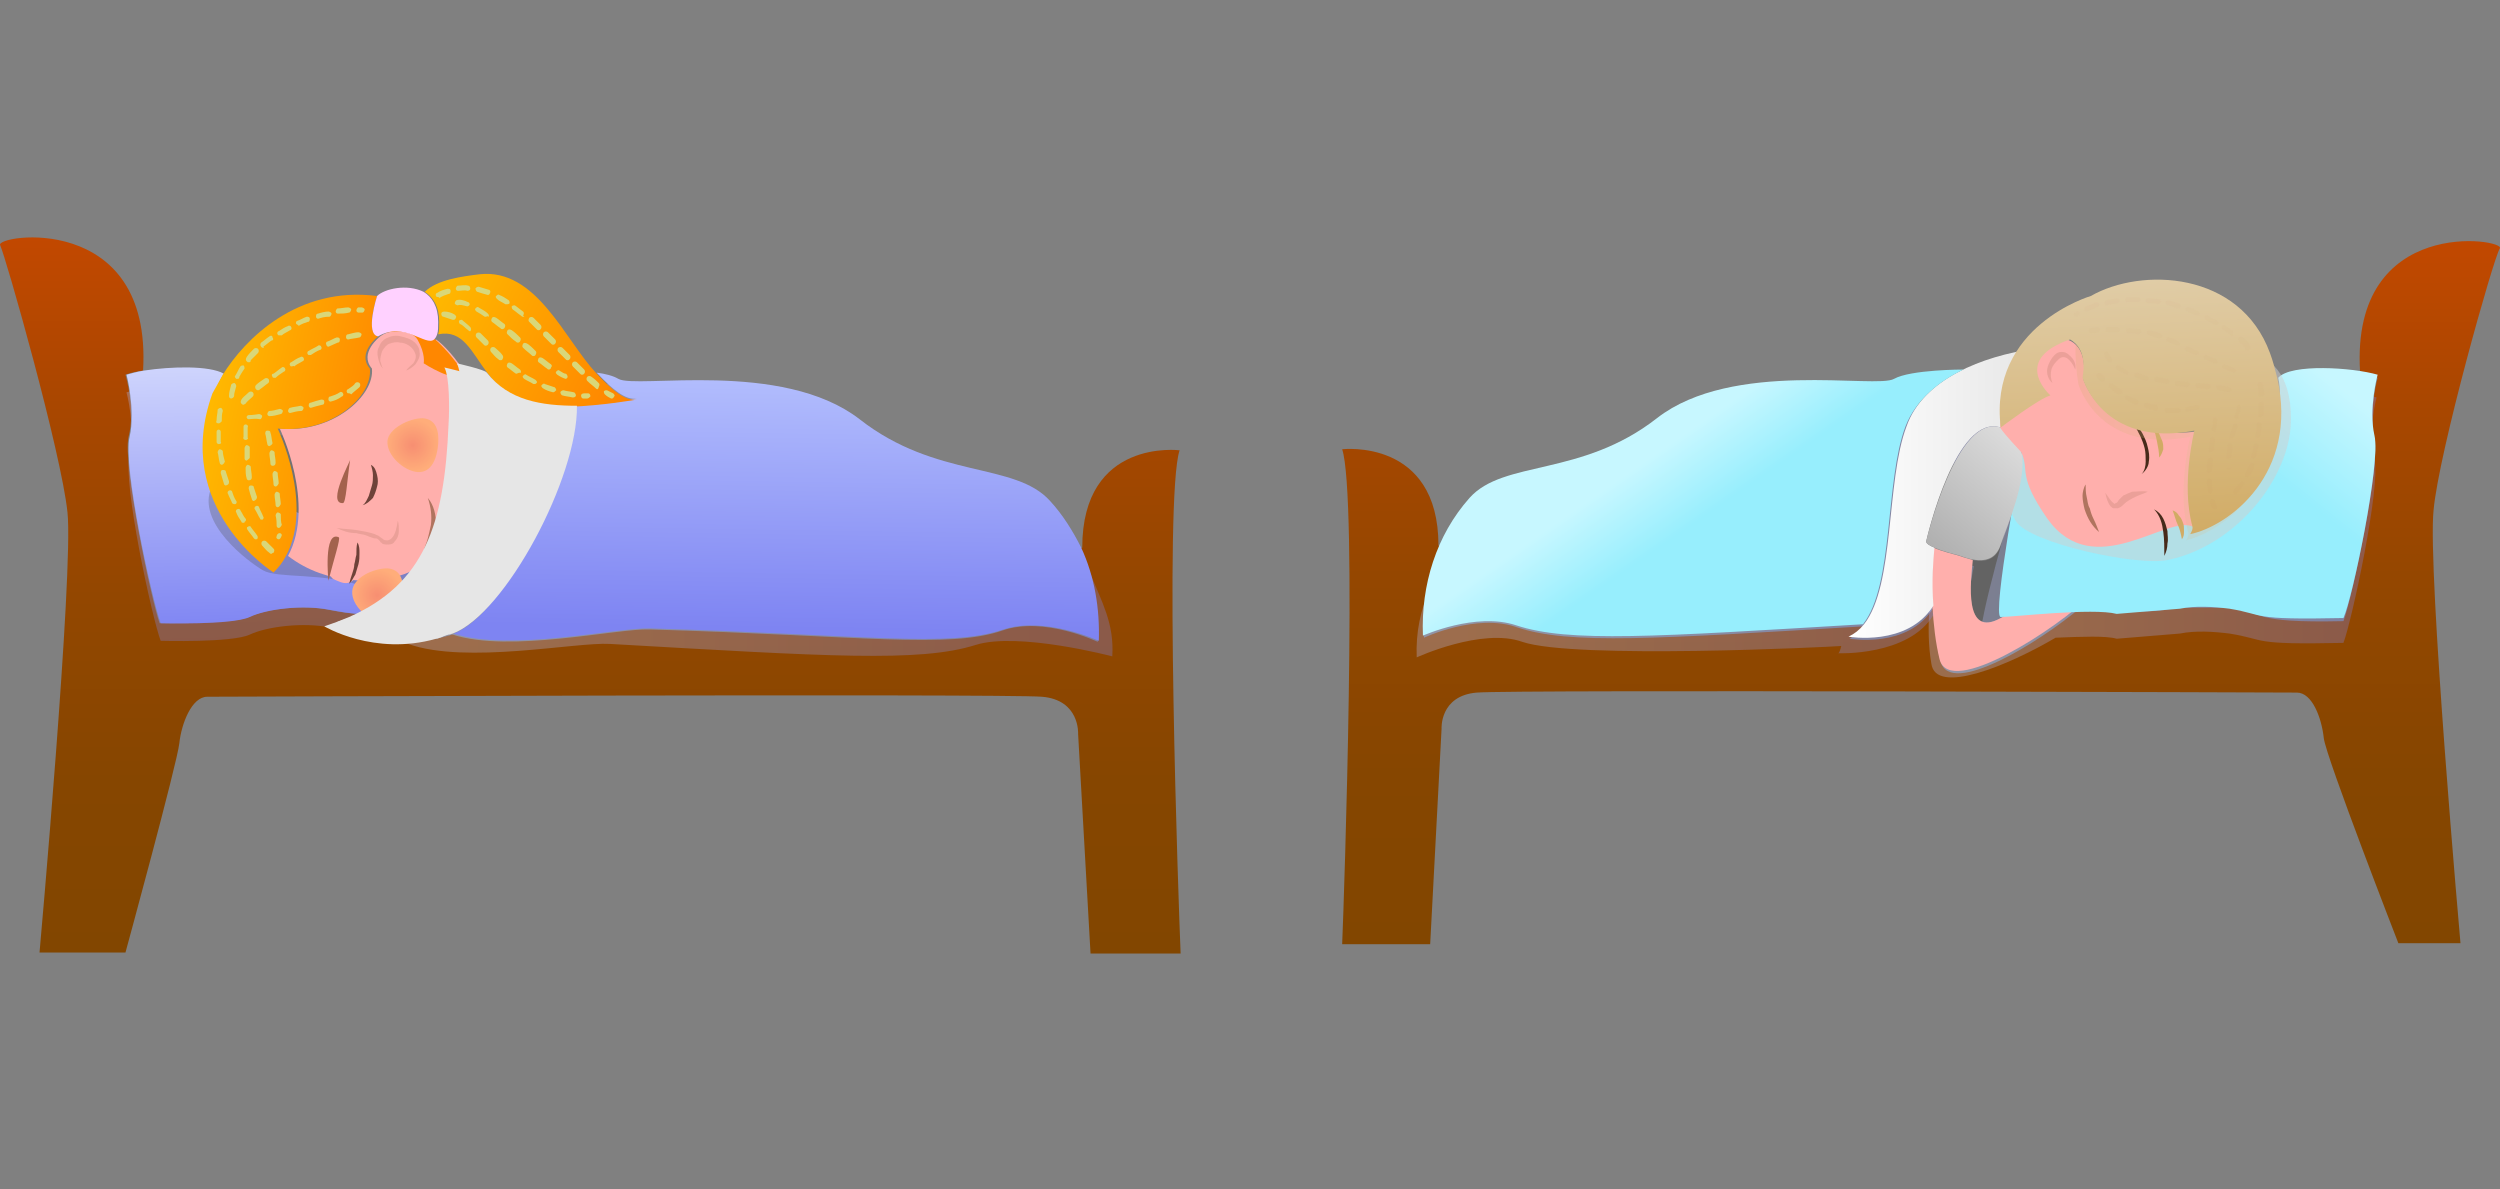 <svg width="370" height="176" viewBox="0 0 370 176" fill="none" xmlns="http://www.w3.org/2000/svg">
<rect x="0" y="0" width="370" height="176" fill="#808080" stroke="none"/>
<path d="M174.732 141.124H161.399L159.56 108.635C159.56 108.635 159.867 103.577 154.196 103.118C148.526 102.658 30.677 103.118 30.677 103.118C28.378 103.118 26.845 107.102 26.539 110.014C26.232 112.926 18.57 140.97 18.57 140.97H5.85C5.85 140.97 10.907 84.574 9.988 75.839C9.068 66.951 0.793 37.833 0.026 36.3C-0.893 34.768 22.554 31.09 21.175 54.844C20.255 54.997 19.336 55.15 18.57 55.457C18.57 55.457 20.102 60.514 19.029 64.652C18.11 68.636 22.401 88.865 23.627 92.237C23.627 92.237 34.201 92.39 36.806 91.317C39.412 90.091 44.776 89.478 48.607 90.245C50.292 90.551 51.825 90.858 53.511 90.858C52.285 91.317 51.059 91.777 49.833 92.237C49.833 92.237 57.342 96.681 66.384 94.076C66.537 94.076 66.69 93.923 66.997 93.923C75.426 96.681 91.21 93.003 96.114 93.156C127.531 94.076 140.404 96.068 148.373 93.31C154.503 91.164 162.472 94.995 162.472 94.995C162.625 90.398 161.859 85.647 159.867 81.203L160.173 81.049C160.173 64.805 174.579 66.644 174.579 66.644C172.28 73.54 174.425 133.768 174.732 141.124Z" fill="url(#paint0_linear_38_400)"/>
<path opacity="0.3" d="M161.246 84.574C163.085 89.172 164.924 92.237 164.618 97.141C164.618 97.141 150.672 93.463 144.388 95.455C136.113 98.06 122.474 97.141 90.291 95.302C85.234 94.995 68.989 98.367 60.407 95.302C69.755 91.93 80.023 66.184 78.797 60.361C83.855 60.361 89.218 59.594 89.218 59.594C87.533 59.901 85.54 58.062 83.242 55.303C84.621 55.456 85.694 55.916 86.46 56.376C89.065 58.062 111.44 53.924 122.933 63.579C134.427 73.234 146.381 70.781 151.438 77.065C153.43 79.364 160.173 81.969 161.246 84.574Z" fill="url(#paint1_linear_38_400)"/>
<path opacity="0.3" d="M65.771 83.502C63.319 87.333 59.487 90.858 53.664 93.463C51.978 93.463 50.446 93.156 48.76 92.85C44.928 92.084 39.565 92.697 36.959 93.923C34.354 95.149 23.78 94.842 23.78 94.842C22.554 91.624 18.11 71.395 19.182 67.257C20.102 63.273 18.723 58.062 18.723 58.062C19.336 57.909 20.255 57.602 21.328 57.449C25.312 56.836 30.983 56.683 33.128 57.909C32.515 58.981 32.056 59.901 31.749 60.667C25.466 77.678 63.932 85.494 65.771 83.502Z" fill="url(#paint2_linear_38_400)"/>
<path d="M65.771 80.896C63.319 84.727 59.487 88.252 53.664 90.857C51.978 90.857 50.446 90.551 48.76 90.244C44.928 89.478 39.565 90.091 36.959 91.317C34.354 92.543 23.78 92.237 23.78 92.237C22.554 89.018 18.11 68.789 19.182 64.652C20.102 60.667 18.723 55.456 18.723 55.456C19.336 55.303 20.255 54.997 21.328 54.843C25.312 54.23 30.983 54.077 33.128 55.303C32.515 56.376 32.056 57.295 31.749 58.062C25.466 75.073 63.932 82.888 65.771 80.896Z" fill="url(#paint3_linear_38_400)"/>
<path d="M160.019 81.05C162.011 85.341 162.778 90.091 162.625 94.842C162.625 94.842 154.655 91.164 148.525 93.156C140.556 95.915 127.683 93.923 96.267 93.003C91.21 92.85 75.578 96.528 67.149 93.769C76.191 90.245 85.54 65.725 84.16 60.054C89.064 60.054 94.275 58.982 94.275 58.982C92.589 59.288 90.597 57.602 88.298 55.15C89.524 55.304 90.75 55.61 91.516 56.07C94.121 57.602 115.73 53.158 127.224 62.047C138.564 70.935 150.211 68.33 155.422 74.153C157.261 76.146 158.793 78.598 160.019 81.05Z" fill="url(#paint4_linear_38_400)"/>
<path opacity="0.3" d="M67.763 80.284C68.836 83.042 59.028 88.866 53.511 86.72C47.994 84.728 41.098 85.647 38.952 84.421C36.807 83.195 28.991 77.372 31.29 72.161C33.589 67.104 35.581 62.047 45.236 65.265C54.891 68.483 65.618 75.379 67.763 80.284Z" fill="#4F5054"/>
<path d="M65.77 80.897C64.084 82.889 61.786 84.421 58.721 85.341C55.809 86.107 48.606 86.873 42.629 82.276C46.767 74.613 41.403 63.426 41.403 63.426C49.219 64.192 55.502 58.522 55.043 54.538C53.05 52.239 56.269 49.787 56.269 49.787C56.422 49.633 56.575 49.633 56.728 49.48C60.253 47.794 63.318 51.319 64.544 50.246C65.464 50.859 67.609 53.005 69.142 55.764C69.142 55.917 69.295 55.917 69.295 56.07C69.142 56.377 72.82 69.863 65.77 80.897Z" fill="#FFAFAC"/>
<path d="M62.552 61.894C64.544 62.047 65.004 63.733 64.851 65.725C64.697 67.717 63.931 70.016 61.786 69.863C59.793 69.709 57.188 67.411 57.341 65.265C57.495 63.426 60.56 61.894 62.552 61.894Z" fill="url(#paint5_radial_38_400)"/>
<path d="M57.341 84.115C59.333 84.269 59.793 85.954 59.64 87.947C59.486 89.939 58.72 92.237 56.575 92.084C54.583 91.931 51.977 89.632 52.13 87.487C52.284 85.495 55.196 84.115 57.341 84.115Z" fill="url(#paint6_radial_38_400)"/>
<path d="M53.51 68.484C55.196 68.331 55.502 69.71 55.655 71.242C55.809 72.928 55.196 74.614 53.663 74.767C51.977 74.92 50.138 75.073 50.905 71.702C51.977 68.024 51.977 68.484 53.51 68.484Z" fill="#FFAFAC"/>
<path d="M50.751 74.46C51.21 74.46 51.364 71.089 51.823 68.024C51.977 68.024 48.299 74.614 50.751 74.46Z" fill="#A3624D"/>
<path d="M53.663 74.767C54.123 74.461 54.276 74.001 54.583 73.388C54.736 72.928 54.889 72.315 55.042 71.856C55.196 71.396 55.196 70.783 55.196 70.323C55.196 69.863 55.042 69.25 54.889 68.79C55.502 69.097 55.655 69.71 55.809 70.323C55.962 70.936 55.962 71.549 55.809 72.009C55.655 72.622 55.502 73.082 55.196 73.695C54.736 74.154 54.276 74.614 53.663 74.767Z" fill="#6E4239"/>
<path d="M50.291 86.108C51.824 86.721 52.59 85.801 53.356 84.269C53.969 82.736 54.276 81.05 52.743 80.284C51.211 79.671 49.525 78.752 49.066 81.97C48.606 85.954 48.912 85.495 50.291 86.108Z" fill="#FFAFAC"/>
<path d="M50.139 79.518C50.445 79.671 49.372 82.889 48.606 85.954C48.606 85.954 47.84 78.445 50.139 79.518Z" fill="#A3624D"/>
<path d="M52.897 80.284C53.203 80.744 53.203 81.357 53.203 81.817C53.203 82.43 53.203 82.889 53.05 83.502C52.897 83.962 52.744 84.575 52.59 85.035C52.284 85.495 52.131 85.954 51.671 86.414C51.824 85.801 51.977 85.341 52.131 84.882C52.284 84.422 52.437 83.962 52.437 83.502C52.59 83.043 52.59 82.583 52.744 82.123C52.744 81.357 52.744 80.897 52.897 80.284Z" fill="#6E4239"/>
<g opacity="0.5">
<path opacity="0.5" d="M56.729 54.538C56.27 54.231 56.116 53.618 55.963 53.005C55.81 52.392 55.81 51.779 56.116 51.32C56.27 50.707 56.883 50.094 57.495 49.94C58.108 49.634 58.875 49.634 59.334 49.787C59.947 49.94 60.56 50.094 61.02 50.4C61.48 50.707 62.093 51.32 62.093 52.086C62.246 52.852 61.786 53.465 61.48 53.925C61.02 54.385 60.56 54.691 60.101 54.844C60.407 54.385 60.867 54.078 61.173 53.772C61.48 53.312 61.633 52.852 61.48 52.392C61.327 51.933 61.02 51.473 60.56 51.166C60.101 50.86 59.641 50.707 59.181 50.707C58.721 50.553 58.108 50.707 57.649 50.86C57.189 51.013 56.883 51.473 56.576 51.933C56.423 52.392 56.27 52.852 56.27 53.465C56.423 53.618 56.423 54.231 56.729 54.538Z" fill="#B0745F"/>
</g>
<path d="M62.705 81.51C62.858 80.897 63.165 80.284 63.318 79.671C63.471 79.058 63.625 78.445 63.778 77.678C63.931 76.299 63.778 75.073 63.318 73.694C64.238 74.767 64.544 76.299 64.544 77.678C64.391 78.445 64.238 79.058 63.931 79.671C63.625 80.437 63.165 80.897 62.705 81.51Z" fill="#B0745F"/>
<g opacity="0.5">
<path opacity="0.5" d="M49.833 78.139C50.752 78.292 51.672 78.292 52.745 78.445C53.664 78.598 54.584 78.752 55.503 79.058C55.657 79.211 55.963 79.211 56.116 79.365C56.27 79.518 56.576 79.671 56.729 79.824C56.883 79.978 57.189 79.978 57.342 79.978C57.495 79.978 57.802 79.824 57.955 79.671C58.568 79.058 58.721 77.985 58.875 77.066C59.028 77.526 59.028 77.985 59.028 78.598C59.028 79.058 58.875 79.671 58.415 80.131C58.262 80.437 57.955 80.591 57.495 80.591C57.036 80.591 56.576 80.591 56.423 80.284C56.27 80.284 56.27 80.131 56.27 80.131L56.116 79.978L55.963 79.824C55.81 79.671 55.657 79.671 55.35 79.671C54.89 79.518 54.431 79.365 54.124 79.211C53.664 79.058 53.205 79.058 52.745 78.905C51.672 78.905 50.752 78.598 49.833 78.139Z" fill="#B0745F"/>
</g>
<path d="M88.3 55.303C90.599 57.755 92.591 59.441 94.277 59.134C94.277 59.134 89.066 60.054 84.162 60.207C82.17 60.207 80.178 60.054 78.645 59.747C75.58 58.981 73.588 57.142 72.209 55.303C69.757 52.085 68.531 48.713 64.853 49.48C65.006 49.02 65.006 48.407 65.006 47.641C65.006 45.342 64.086 43.962 62.86 43.196C64.699 41.357 68.531 40.898 70.983 40.591C79.411 39.672 83.549 50.246 88.3 55.303Z" fill="url(#paint7_linear_38_400)"/>
<path d="M32.976 55.457C36.194 50.247 44.01 42.278 55.81 43.81C55.81 43.81 53.971 49.327 55.963 49.787C55.963 49.787 52.745 52.239 54.737 54.538C55.197 58.675 49.067 64.192 41.098 63.426C41.098 63.426 46.462 74.613 42.324 82.276C41.864 83.195 41.251 83.962 40.485 84.728C40.485 84.728 25.313 75.226 31.443 58.216C31.903 57.449 32.363 56.53 32.976 55.457Z" fill="url(#paint8_linear_38_400)"/>
<path d="M68.835 55.61C67.149 56.683 62.705 53.771 62.705 53.771C62.705 53.771 63.012 52.392 61.786 50.246C60.866 48.714 57.954 49.02 56.422 49.327C59.947 47.641 63.012 51.166 64.238 50.093C65.157 50.859 67.303 53.005 68.835 55.61Z" fill="#FF8700"/>
<path d="M40.178 81.969C40.025 81.969 40.025 81.969 39.872 81.816C39.412 81.509 39.106 81.05 38.799 80.743C38.646 80.59 38.646 80.283 38.799 80.13C38.953 79.977 39.259 79.977 39.412 80.13C39.719 80.437 40.178 80.896 40.485 81.203C40.638 81.356 40.638 81.509 40.485 81.816C40.332 81.816 40.178 81.969 40.178 81.969ZM37.88 79.824C37.727 79.824 37.727 79.824 37.573 79.67C37.267 79.211 36.96 78.904 36.654 78.444C36.501 78.291 36.501 77.985 36.654 77.985C36.807 77.831 37.114 77.831 37.114 77.985C37.42 78.444 37.727 78.751 38.033 79.211C38.186 79.364 38.186 79.67 38.033 79.824C38.186 79.67 38.033 79.824 37.88 79.824ZM36.041 77.372C35.888 77.372 35.734 77.372 35.734 77.218C35.428 76.759 35.121 76.299 34.968 75.839C34.815 75.686 34.968 75.379 35.121 75.379C35.275 75.226 35.581 75.379 35.581 75.533C35.888 75.992 36.041 76.452 36.347 76.759C36.501 76.912 36.347 77.218 36.194 77.218C36.194 77.372 36.194 77.372 36.041 77.372ZM34.661 74.613C34.508 74.613 34.355 74.46 34.355 74.46C34.202 74 33.895 73.54 33.742 73.081C33.589 72.927 33.742 72.621 33.895 72.621C34.048 72.468 34.355 72.621 34.355 72.774C34.508 73.234 34.661 73.694 34.968 74.153C35.121 74.307 34.968 74.613 34.815 74.613C34.661 74.613 34.661 74.613 34.661 74.613ZM33.435 71.855C33.282 71.855 33.129 71.701 33.129 71.548C32.976 71.088 32.822 70.475 32.669 70.016C32.669 69.862 32.669 69.556 32.976 69.556C33.129 69.556 33.435 69.556 33.435 69.862C33.589 70.322 33.742 70.782 33.895 71.242C33.895 71.548 33.895 71.701 33.435 71.855C33.589 71.855 33.589 71.855 33.435 71.855ZM32.822 68.79C32.669 68.79 32.516 68.636 32.516 68.483C32.363 68.023 32.363 67.41 32.209 66.951C32.209 66.797 32.363 66.491 32.516 66.491C32.669 66.491 32.976 66.644 32.976 66.797C32.976 67.257 33.129 67.717 33.282 68.33C33.129 68.636 32.976 68.79 32.822 68.79ZM32.363 65.725C32.209 65.725 32.056 65.571 32.056 65.418C32.056 64.805 32.056 64.345 32.056 63.886C32.056 63.732 32.209 63.579 32.363 63.579C32.516 63.579 32.669 63.732 32.669 63.886C32.669 64.345 32.669 64.805 32.669 65.418C32.822 65.571 32.669 65.725 32.363 65.725ZM32.363 62.66C32.056 62.66 31.903 62.506 32.056 62.2C32.056 61.587 32.209 61.127 32.209 60.667C32.209 60.514 32.516 60.361 32.669 60.361C32.822 60.361 32.976 60.667 32.976 60.821C32.822 61.28 32.822 61.74 32.822 62.353C32.669 62.506 32.516 62.66 32.363 62.66Z" fill="#D9D779"/>
<path d="M41.25 79.823C41.097 79.823 40.79 79.67 40.944 79.364C40.944 79.21 41.097 78.904 41.403 78.904C41.557 78.904 41.71 79.057 41.71 79.21C41.557 79.67 41.403 79.823 41.25 79.823ZM41.25 78.138C41.097 78.138 40.944 77.984 40.944 77.831C40.944 77.371 40.944 76.912 40.79 76.299C40.79 76.145 40.944 75.839 41.097 75.839C41.25 75.839 41.557 75.992 41.557 76.145C41.557 76.758 41.557 77.218 41.71 77.678C41.557 77.984 41.403 78.138 41.25 78.138ZM41.097 75.073C40.944 75.073 40.79 74.919 40.79 74.766C40.79 74.306 40.637 73.693 40.637 73.234C40.637 73.08 40.79 72.774 40.944 72.774C41.097 72.774 41.403 72.927 41.403 73.08C41.403 73.54 41.557 74.153 41.557 74.613C41.403 74.919 41.25 75.073 41.097 75.073ZM40.79 72.007C40.637 72.007 40.484 71.854 40.484 71.701C40.484 71.241 40.331 70.628 40.331 70.168C40.331 70.015 40.484 69.709 40.637 69.709C40.79 69.709 41.097 69.862 41.097 70.015C41.097 70.475 41.25 71.088 41.25 71.548C41.097 71.854 40.944 72.007 40.79 72.007ZM40.331 68.942C40.177 68.942 40.024 68.789 40.024 68.636C40.024 68.176 39.871 67.563 39.871 67.103C39.871 66.95 40.024 66.644 40.177 66.644C40.331 66.644 40.637 66.797 40.637 66.95C40.637 67.41 40.79 67.87 40.79 68.483C40.79 68.789 40.637 68.942 40.331 68.942ZM39.871 66.031C39.718 66.031 39.564 65.877 39.564 65.724C39.411 65.111 39.411 64.651 39.258 64.192C39.258 64.038 39.258 63.732 39.564 63.732C39.718 63.732 40.024 63.732 40.024 64.038C40.177 64.345 40.177 64.958 40.331 65.571C40.331 65.724 40.177 65.877 39.871 66.031Z" fill="#D9D779"/>
<path d="M38.8 76.912C38.647 76.912 38.494 76.912 38.494 76.759C38.187 76.299 38.034 75.839 37.727 75.379C37.574 75.226 37.727 74.92 37.881 74.92C38.034 74.766 38.34 74.92 38.34 75.073C38.494 75.533 38.8 75.993 38.953 76.452C39.107 76.606 38.953 76.912 38.8 76.912C38.953 76.912 38.953 76.912 38.8 76.912ZM37.574 74.153C37.421 74.153 37.268 74 37.268 73.847C37.114 73.387 36.961 72.927 36.808 72.314C36.808 72.161 36.808 71.855 37.114 71.855C37.268 71.855 37.574 71.855 37.574 72.161C37.727 72.621 37.881 73.081 38.034 73.54C38.034 73.847 37.881 74 37.574 74.153C37.574 74.153 37.727 74.153 37.574 74.153ZM36.808 71.088C36.655 71.088 36.502 70.935 36.502 70.782C36.348 70.322 36.348 69.709 36.348 69.249C36.348 69.096 36.502 68.79 36.655 68.79C36.808 68.79 37.114 68.943 37.114 69.096C37.114 69.556 37.268 70.016 37.268 70.629C37.268 70.935 37.114 71.088 36.808 71.088C36.808 71.088 36.961 71.088 36.808 71.088ZM36.502 68.177C36.348 68.177 36.195 68.023 36.195 67.87C36.195 67.257 36.195 66.797 36.195 66.338C36.195 66.184 36.348 65.878 36.502 65.878C36.655 65.878 36.961 66.031 36.961 66.184C36.961 66.644 36.961 67.104 36.961 67.717C36.961 67.87 36.655 68.023 36.502 68.177ZM36.348 65.112C36.195 65.112 35.889 64.959 36.042 64.652C36.042 64.192 36.042 63.886 36.042 63.579V63.12C36.042 62.966 36.195 62.813 36.348 62.813C36.502 62.813 36.808 62.966 36.655 63.273V63.733C36.655 64.039 36.655 64.346 36.655 64.805C36.808 64.805 36.655 65.112 36.348 65.112Z" fill="#D9D779"/>
<path d="M36.806 62.047C36.653 62.047 36.5 61.893 36.5 61.74C36.5 61.587 36.653 61.434 36.806 61.434C36.96 61.434 37.419 61.434 38.339 61.28C38.492 61.28 38.799 61.434 38.799 61.587C38.799 61.74 38.645 62.047 38.492 62.047C37.726 61.893 37.113 62.047 36.806 62.047ZM39.871 61.587C39.718 61.587 39.565 61.434 39.565 61.28C39.565 61.127 39.718 60.821 39.871 60.821C40.331 60.821 40.791 60.667 41.404 60.514C41.557 60.514 41.864 60.667 41.864 60.821C41.864 60.974 41.711 61.28 41.557 61.28C40.944 61.434 40.484 61.587 39.871 61.587C39.871 61.587 40.025 61.587 39.871 61.587ZM42.937 61.127C42.783 61.127 42.63 60.974 42.63 60.821C42.63 60.667 42.783 60.361 42.937 60.361C43.396 60.208 43.856 60.208 44.469 60.054C44.622 60.054 44.929 60.208 44.929 60.361C44.929 60.514 44.776 60.821 44.622 60.821C44.009 60.821 43.55 60.974 42.937 61.127ZM46.002 60.361C45.848 60.361 45.695 60.208 45.695 60.054C45.695 59.901 45.695 59.595 46.002 59.595C46.461 59.441 46.921 59.288 47.534 59.135C47.687 59.135 47.994 59.135 47.994 59.441C47.994 59.595 47.994 59.901 47.687 59.901C47.074 60.054 46.461 60.208 46.002 60.361ZM48.913 59.441C48.76 59.441 48.607 59.288 48.607 59.135C48.607 58.982 48.607 58.675 48.913 58.675C49.373 58.522 49.833 58.369 50.292 58.062C50.446 57.909 50.752 58.062 50.752 58.215C50.906 58.369 50.752 58.675 50.599 58.675C49.986 59.135 49.526 59.288 48.913 59.441ZM51.672 58.215C51.519 58.215 51.365 58.215 51.365 58.062C51.212 57.909 51.365 57.602 51.519 57.602C51.978 57.296 52.438 56.989 52.591 56.683C52.745 56.53 53.051 56.53 53.204 56.683C53.358 56.836 53.358 57.143 53.204 57.296C52.898 57.602 52.438 57.909 51.978 58.369C51.825 58.215 51.672 58.215 51.672 58.215Z" fill="#D9D779"/>
<path d="M34.201 58.981C34.048 58.981 33.895 58.828 33.895 58.675V58.521C33.895 58.062 34.048 57.602 34.201 56.989C34.201 56.836 34.508 56.682 34.661 56.682C34.814 56.682 34.967 56.989 34.967 57.142C34.814 57.755 34.661 58.215 34.661 58.368V58.521C34.661 58.828 34.354 58.981 34.201 58.981ZM35.12 56.069H34.967C34.814 55.916 34.661 55.763 34.814 55.61C35.12 55.15 35.274 54.69 35.58 54.23C35.733 54.077 35.887 54.077 36.04 54.077C36.193 54.23 36.193 54.384 36.193 54.537C35.887 54.997 35.58 55.456 35.427 55.763C35.427 56.069 35.274 56.069 35.12 56.069ZM36.806 53.617C36.653 53.617 36.653 53.617 36.5 53.464C36.346 53.311 36.346 53.158 36.5 52.851C36.806 52.391 37.113 52.085 37.573 51.625C37.726 51.472 38.032 51.472 38.186 51.625C38.339 51.778 38.339 52.085 38.186 52.238C37.879 52.545 37.419 53.004 37.113 53.311C37.113 53.617 36.96 53.617 36.806 53.617ZM38.952 51.472C38.799 51.472 38.799 51.472 38.645 51.319C38.492 51.165 38.492 50.859 38.645 50.706C39.105 50.399 39.412 50.093 39.871 49.786C40.025 49.633 40.331 49.633 40.331 49.939C40.484 50.093 40.484 50.399 40.178 50.399C39.718 50.706 39.412 51.012 38.952 51.319C39.105 51.319 39.105 51.472 38.952 51.472ZM41.404 49.633C41.251 49.633 41.097 49.633 41.097 49.48C40.944 49.326 41.097 49.02 41.251 49.02C41.71 48.713 42.17 48.407 42.63 48.254C42.783 48.1 43.09 48.254 43.09 48.407C43.243 48.56 43.09 48.867 42.936 48.867C42.477 49.173 42.017 49.326 41.71 49.633C41.557 49.633 41.557 49.633 41.404 49.633ZM44.162 48.1C44.009 48.1 43.856 47.947 43.856 47.947C43.703 47.794 43.856 47.487 44.009 47.487C44.469 47.334 44.929 47.028 45.388 46.874C45.542 46.874 45.848 46.874 45.848 47.181C45.848 47.334 45.848 47.641 45.542 47.641C45.082 47.794 44.622 47.947 44.162 48.254C44.162 48.1 44.162 48.1 44.162 48.1ZM47.074 47.181C46.921 47.181 46.768 47.028 46.768 46.874C46.768 46.721 46.768 46.415 47.074 46.415C47.534 46.261 48.147 46.108 48.607 46.108C48.76 46.108 49.066 46.261 49.066 46.415C49.066 46.568 48.913 46.874 48.76 46.874C47.994 46.874 47.534 47.028 47.074 47.181ZM49.986 46.415C49.833 46.415 49.679 46.261 49.679 46.108C49.679 45.955 49.833 45.648 49.986 45.648C50.446 45.648 51.059 45.495 51.518 45.495C51.672 45.495 51.978 45.648 51.978 45.802C51.978 45.955 51.825 46.261 51.672 46.261C51.059 46.415 50.599 46.415 49.986 46.415ZM53.051 46.261C52.898 46.261 52.744 46.108 52.744 45.955C52.744 45.802 52.898 45.495 53.051 45.495H53.511C53.664 45.495 53.97 45.648 53.97 45.802C53.97 45.955 53.817 46.261 53.664 46.261H53.051Z" fill="#D9D779"/>
<path d="M36.041 59.9C35.887 59.9 35.887 59.9 35.734 59.747C35.581 59.594 35.581 59.441 35.734 59.134C35.887 58.828 36.347 58.521 36.807 58.061C36.96 57.908 37.267 57.908 37.42 58.061C37.573 58.215 37.573 58.521 37.42 58.674C36.96 59.134 36.5 59.441 36.347 59.747C36.194 59.747 36.194 59.9 36.041 59.9ZM38.186 57.755C38.033 57.755 38.033 57.755 37.88 57.602C37.726 57.448 37.726 57.142 37.88 56.989C38.186 56.682 38.646 56.376 39.106 56.069C39.259 55.916 39.565 55.916 39.719 56.069C39.872 56.222 39.872 56.529 39.719 56.682C39.259 56.989 38.952 57.295 38.493 57.602C38.339 57.755 38.339 57.755 38.186 57.755ZM40.638 55.916C40.485 55.916 40.332 55.916 40.332 55.763C40.178 55.609 40.178 55.303 40.485 55.303C40.945 54.996 41.251 54.69 41.711 54.383C41.864 54.23 42.171 54.383 42.171 54.537C42.324 54.69 42.171 54.996 42.017 54.996C41.558 55.303 41.098 55.609 40.791 55.916C40.791 55.916 40.791 55.916 40.638 55.916ZM43.243 54.23C43.09 54.23 42.937 54.23 42.937 54.077C42.784 53.924 42.937 53.617 43.09 53.617C43.55 53.311 44.01 53.004 44.469 52.851C44.623 52.698 44.929 52.851 44.929 53.004C45.082 53.157 44.929 53.464 44.776 53.464C44.316 53.77 43.856 53.924 43.55 54.23C43.397 54.077 43.243 54.23 43.243 54.23ZM45.849 52.544C45.695 52.544 45.542 52.544 45.542 52.391C45.389 52.238 45.542 51.931 45.695 51.931C46.155 51.625 46.615 51.472 47.075 51.165C47.228 51.012 47.534 51.165 47.534 51.318C47.688 51.472 47.534 51.778 47.381 51.778C46.921 51.931 46.462 52.238 46.002 52.544C46.002 52.544 45.849 52.544 45.849 52.544ZM48.607 51.318C48.454 51.318 48.301 51.165 48.301 51.012C48.147 50.859 48.301 50.552 48.454 50.552C48.914 50.399 49.373 50.092 49.833 49.939C49.986 49.939 50.293 49.939 50.293 50.246C50.293 50.399 50.293 50.705 49.986 50.705C49.68 50.859 49.22 51.012 48.607 51.318C48.607 51.318 48.607 51.165 48.607 51.318ZM51.519 50.246C51.366 50.246 51.212 50.092 51.212 49.939C51.212 49.786 51.212 49.479 51.519 49.479C52.132 49.326 52.592 49.173 53.051 49.173C53.205 49.173 53.511 49.326 53.511 49.479C53.511 49.633 53.358 49.939 53.205 49.939C52.592 50.092 52.132 50.092 51.519 50.246Z" fill="#D9D779"/>
<path d="M90.597 58.982H90.443C90.137 58.829 89.83 58.675 89.524 58.369C89.371 58.216 89.371 58.062 89.371 57.909C89.524 57.756 89.677 57.756 89.83 57.756C90.137 57.909 90.443 58.062 90.75 58.216C90.903 58.369 91.056 58.522 90.903 58.675C90.75 58.982 90.597 58.982 90.597 58.982ZM88.451 57.603C88.298 57.603 88.298 57.603 88.144 57.449C87.838 57.143 87.378 56.836 86.918 56.377C86.765 56.223 86.765 55.917 86.918 55.764C87.072 55.61 87.378 55.61 87.531 55.764C87.991 56.07 88.298 56.377 88.604 56.683C88.757 56.836 88.757 56.99 88.604 57.296C88.604 57.449 88.451 57.603 88.451 57.603ZM86.152 55.457C85.999 55.457 85.999 55.457 85.846 55.304C85.539 54.997 85.079 54.538 84.773 54.231C84.62 54.078 84.62 53.771 84.773 53.618C84.926 53.465 85.233 53.465 85.386 53.618C85.692 53.925 86.152 54.384 86.459 54.691C86.612 54.844 86.612 55.151 86.459 55.304C86.305 55.457 86.305 55.457 86.152 55.457ZM84.007 53.312C83.853 53.312 83.853 53.312 83.7 53.158L82.627 52.086C82.474 51.932 82.474 51.626 82.627 51.473C82.781 51.319 83.087 51.319 83.24 51.473L84.313 52.545C84.466 52.699 84.466 53.005 84.313 53.158C84.16 53.312 84.16 53.312 84.007 53.312ZM81.861 51.013C81.708 51.013 81.708 51.013 81.555 50.86C81.248 50.553 80.788 50.093 80.482 49.787C80.329 49.634 80.329 49.327 80.482 49.174C80.635 49.021 80.942 49.021 81.095 49.174C81.401 49.48 81.861 49.94 82.168 50.247C82.321 50.4 82.321 50.706 82.168 50.86C82.014 51.013 82.014 51.013 81.861 51.013ZM79.716 48.867C79.562 48.867 79.562 48.867 79.409 48.714C79.103 48.408 78.643 47.948 78.337 47.641C78.183 47.488 78.183 47.335 78.337 47.028C78.49 46.875 78.796 46.875 78.95 47.028C79.256 47.335 79.716 47.795 80.022 48.101C80.175 48.254 80.175 48.561 80.022 48.714C79.869 48.867 79.869 48.867 79.716 48.867ZM77.417 46.875C77.264 46.875 77.264 46.875 77.111 46.722C76.651 46.415 76.344 46.109 75.885 45.802C75.731 45.649 75.731 45.496 75.731 45.343C75.885 45.189 76.038 45.189 76.191 45.189C76.651 45.496 76.957 45.802 77.417 46.109C77.57 46.262 77.57 46.415 77.417 46.722C77.724 46.875 77.57 46.875 77.417 46.875ZM74.965 45.036H74.812C74.352 44.73 73.892 44.576 73.586 44.27C73.433 44.117 73.279 43.963 73.433 43.81C73.586 43.657 73.739 43.504 73.892 43.657C74.352 43.81 74.812 44.117 75.272 44.423C75.425 44.576 75.425 44.73 75.425 44.883C75.272 45.036 75.118 45.036 74.965 45.036ZM64.85 43.963C64.697 43.963 64.544 43.963 64.544 43.81C64.391 43.657 64.544 43.35 64.697 43.35C65.157 43.044 65.617 42.891 66.23 42.737C66.383 42.737 66.689 42.737 66.689 43.044C66.689 43.197 66.689 43.504 66.383 43.504C65.923 43.657 65.463 43.81 65.004 44.117C65.004 43.963 64.85 43.963 64.85 43.963ZM72.207 43.657C71.594 43.504 71.134 43.35 70.674 43.197C70.521 43.197 70.368 42.891 70.368 42.737C70.368 42.584 70.674 42.431 70.827 42.431C71.287 42.584 71.9 42.737 72.36 42.891C72.513 42.891 72.666 43.197 72.513 43.35C72.513 43.504 72.36 43.657 72.207 43.657ZM67.762 43.044C67.609 43.044 67.456 42.891 67.456 42.737C67.456 42.584 67.609 42.278 67.762 42.278C68.222 42.278 68.835 42.124 69.295 42.278C69.448 42.278 69.601 42.431 69.601 42.737C69.601 42.891 69.448 43.044 69.141 43.044C68.835 42.891 68.222 43.044 67.762 43.044Z" fill="#D9D779"/>
<path d="M86.92 58.982C86.767 58.982 86.46 58.982 86.307 58.982C86.154 58.982 86 58.829 86 58.522C86 58.369 86.154 58.216 86.46 58.216C86.613 58.216 86.767 58.216 87.073 58.216C87.226 58.216 87.38 58.369 87.38 58.675C87.226 58.829 87.073 58.982 86.92 58.982ZM84.774 58.829C84.161 58.675 83.702 58.675 83.242 58.522C83.089 58.522 82.935 58.216 82.935 58.062C82.935 57.909 83.242 57.756 83.395 57.756C83.855 57.909 84.315 57.909 84.928 58.062C85.081 58.062 85.234 58.369 85.234 58.522C85.234 58.675 85.081 58.829 84.774 58.829ZM81.863 58.062C81.25 57.909 80.79 57.756 80.33 57.449C80.177 57.296 80.024 57.143 80.177 56.99C80.33 56.836 80.483 56.683 80.637 56.836C81.096 56.99 81.556 57.143 82.016 57.296C82.169 57.296 82.322 57.603 82.322 57.756C82.169 57.909 82.016 58.062 81.863 58.062ZM79.104 56.836H78.951C78.491 56.53 78.031 56.377 77.572 56.07C77.418 55.917 77.265 55.764 77.418 55.61C77.572 55.457 77.725 55.304 77.878 55.457C78.338 55.764 78.798 55.917 79.257 56.223C79.411 56.377 79.564 56.53 79.411 56.683C79.257 56.836 79.257 56.836 79.104 56.836ZM76.499 55.304C76.346 55.304 76.346 55.304 76.346 55.304C75.886 54.997 75.579 54.691 75.12 54.384C74.966 54.231 74.966 54.078 75.12 53.771C75.273 53.618 75.426 53.618 75.733 53.771C76.192 54.078 76.499 54.384 76.959 54.691C77.112 54.844 77.112 54.997 77.112 55.151C76.652 55.151 76.499 55.304 76.499 55.304ZM74.047 53.312C73.894 53.312 73.894 53.312 73.74 53.158C73.281 52.852 72.974 52.392 72.668 52.086C72.514 51.932 72.514 51.626 72.668 51.473C72.821 51.319 73.127 51.319 73.281 51.473C73.587 51.779 74.047 52.086 74.353 52.545C74.507 52.699 74.507 53.005 74.353 53.158C74.353 53.312 74.2 53.312 74.047 53.312ZM71.901 51.166C71.748 51.166 71.748 51.166 71.595 51.013L71.288 50.706C70.982 50.4 70.675 50.093 70.522 49.94C70.369 49.787 70.369 49.48 70.522 49.327C70.675 49.174 70.982 49.174 71.135 49.327C71.442 49.634 71.595 49.787 71.901 50.093L72.208 50.4C72.361 50.553 72.361 50.86 72.208 51.013C72.055 51.166 71.901 51.166 71.901 51.166ZM69.603 49.021C69.449 49.021 69.449 49.021 69.296 48.867C68.836 48.561 68.53 48.101 68.07 47.948C67.917 47.795 67.917 47.641 67.917 47.488C68.07 47.335 68.223 47.335 68.376 47.335C68.683 47.641 69.143 47.948 69.603 48.408C69.756 48.561 69.756 48.867 69.603 49.021C69.909 49.021 69.756 49.021 69.603 49.021ZM67.15 47.335H66.997C66.537 47.182 66.078 47.028 65.618 46.875C65.465 46.875 65.311 46.722 65.311 46.415C65.311 46.262 65.465 46.109 65.771 46.109C66.231 46.109 66.844 46.262 67.304 46.569C67.457 46.722 67.61 46.875 67.457 47.028C67.457 47.182 67.304 47.335 67.15 47.335Z" fill="#D9D779"/>
<path d="M83.701 56.071C83.548 56.071 83.548 56.071 83.701 56.071C83.242 55.918 82.935 55.764 82.475 55.458C82.322 55.305 82.169 55.151 82.322 54.998C82.475 54.845 82.629 54.692 82.782 54.845C83.242 55.151 83.548 55.305 83.701 55.305C83.855 55.305 84.008 55.611 84.008 55.764C84.008 55.918 83.855 56.071 83.701 56.071ZM81.249 54.692C81.096 54.692 81.096 54.692 80.943 54.538C80.483 54.232 80.177 53.925 79.717 53.619C79.564 53.466 79.564 53.312 79.717 53.006C79.87 52.853 80.023 52.853 80.33 53.006C80.79 53.312 81.096 53.619 81.556 53.925C81.709 54.079 81.709 54.232 81.556 54.385C81.556 54.538 81.403 54.692 81.249 54.692ZM78.951 52.699C78.797 52.699 78.797 52.699 78.644 52.546C78.338 52.24 77.878 51.933 77.418 51.473C77.265 51.32 77.265 51.167 77.418 50.86C77.572 50.707 77.725 50.707 78.031 50.86C78.491 51.167 78.797 51.473 79.257 51.933C79.41 52.086 79.41 52.24 79.257 52.546C79.104 52.699 79.104 52.699 78.951 52.699ZM76.652 50.707C76.499 50.707 76.499 50.707 76.346 50.554C75.886 50.247 75.579 49.941 75.12 49.481C74.966 49.328 74.966 49.175 75.12 48.868C75.273 48.715 75.426 48.715 75.733 48.868C76.192 49.175 76.499 49.481 76.959 49.941C77.112 50.094 77.112 50.247 76.959 50.554C76.805 50.707 76.805 50.707 76.652 50.707ZM74.353 48.715C74.2 48.715 74.2 48.715 74.047 48.562C73.587 48.255 73.281 47.949 72.821 47.642C72.668 47.489 72.668 47.336 72.821 47.029C72.974 46.876 73.127 46.876 73.434 47.029C73.894 47.336 74.2 47.642 74.66 47.949C74.813 48.102 74.813 48.255 74.66 48.562C74.507 48.715 74.353 48.715 74.353 48.715ZM71.901 46.876H71.748C71.288 46.569 70.829 46.263 70.522 46.11C70.369 45.956 70.216 45.803 70.369 45.65C70.522 45.497 70.675 45.343 70.829 45.497C71.288 45.803 71.748 45.956 72.208 46.416C72.361 46.569 72.361 46.723 72.361 46.876C72.055 46.723 72.055 46.876 71.901 46.876ZM69.143 45.343C68.53 45.19 68.07 45.037 67.763 45.19C67.61 45.19 67.304 45.037 67.304 44.884C67.304 44.73 67.457 44.424 67.61 44.424C68.07 44.271 68.683 44.424 69.296 44.73C69.449 44.73 69.603 45.037 69.449 45.19C69.449 45.19 69.296 45.343 69.143 45.343Z" fill="#D9D779"/>
<path d="M64.851 47.641C64.851 48.407 64.851 49.02 64.697 49.48C64.544 49.94 64.391 50.093 64.238 50.246C63.012 51.319 59.793 47.488 55.962 49.786C53.97 49.48 55.809 43.81 55.809 43.81C56.882 42.737 60.253 41.971 62.705 43.197C63.931 43.963 64.851 45.342 64.851 47.641Z" fill="#FFD1FF"/>
<path d="M65.158 94.382C65.005 94.382 64.852 94.535 64.545 94.535C55.35 97.141 47.994 92.696 47.994 92.696C49.373 92.237 50.599 91.777 51.672 91.317C62.706 86.413 65.771 77.831 66.384 62.813C66.537 60.514 66.537 55.763 65.771 54.384C65.771 54.384 69.909 55.303 70.216 55.763C73.434 59.901 78.338 60.667 83.548 60.667C83.548 71.395 72.821 91.47 65.158 94.382Z" fill="url(#paint9_linear_38_400)"/>
<path d="M66.996 93.769C66.843 93.769 66.69 93.923 66.383 93.923C57.188 96.528 49.832 92.084 49.832 92.084C51.211 91.624 52.437 91.164 53.51 90.704C64.544 85.8 67.609 77.218 68.222 62.2C68.375 59.901 68.375 55.15 67.609 53.771C67.609 53.771 71.747 54.691 72.053 55.15C75.272 59.288 80.176 60.054 85.386 60.054C85.539 70.629 74.812 90.858 66.996 93.769Z" fill="url(#paint10_linear_38_400)"/>
<path d="M349.285 54.996C347.906 31.702 370.893 35.38 369.974 36.759C369.054 38.138 360.932 66.949 360.166 75.531C359.246 84.267 364.15 139.59 364.15 139.59H354.955C354.955 139.59 344.228 112.005 343.921 109.246C343.615 106.335 342.235 102.503 339.937 102.503C339.937 102.503 224.079 102.044 218.562 102.503C213.045 102.963 213.352 107.867 213.352 107.867L211.666 139.743H198.64C198.946 132.541 200.938 73.386 198.64 66.49C198.64 66.49 212.892 64.804 212.892 80.742L213.198 80.895C211.359 85.186 210.44 89.784 210.746 94.381C210.746 94.381 218.562 90.703 224.539 92.849C232.355 95.454 245.075 94.534 275.878 92.695C275.265 93.462 274.499 94.075 273.732 94.534C273.732 94.534 282.468 96.067 286.146 89.937C286.299 92.542 286.605 95.454 287.218 97.906C288.598 103.27 301.93 94.994 307.907 89.937H313.118C317.715 91.163 321.7 89.937 322.466 89.937H329.975C335.492 90.703 332.887 92.236 346.833 91.929C348.059 88.711 352.35 68.788 351.43 64.957C350.511 60.973 351.89 55.915 351.89 55.915C351.124 55.302 350.204 55.149 349.285 54.996Z" fill="url(#paint11_linear_38_400)"/>
<path d="M301.011 82.887C301.777 82.887 303.003 84.726 305.302 85.952C303.463 87.178 300.091 89.171 296.107 91.469C290.59 94.534 291.663 85.952 291.969 82.887C293.502 83.194 295.341 83.04 296.107 80.742C297.026 77.983 300.091 71.394 299.172 66.949C299.938 68.942 299.632 69.555 300.551 72.007C300.704 71.853 299.632 82.887 301.011 82.887Z" fill="#636363"/>
<path opacity="0.3" d="M351.736 58.827C348.058 57.601 338.863 57.141 337.024 59.287C340.243 73.386 308.826 88.711 303.003 79.975C301.777 77.83 299.631 71.24 299.171 70.168C299.171 70.168 293.961 87.485 293.195 93.155C290.13 92.695 291.662 86.412 292.122 83.807C291.202 83.5 290.283 83.04 289.823 82.887C289.823 82.887 287.831 82.121 286.605 81.508C286.145 83.04 285.685 86.412 285.532 90.09C285.379 92.695 285.379 95.607 285.839 98.212C286.452 102.963 297.179 98.519 304.229 94.381C308.06 94.228 311.738 94.075 313.27 94.534L322.619 93.768C324.917 93.308 327.523 93.462 329.975 93.768C335.645 94.688 332.886 95.454 346.832 95.147C348.058 91.929 352.349 72.007 351.43 68.175C350.357 63.731 351.736 58.827 351.736 58.827Z" fill="url(#paint12_linear_38_400)"/>
<path d="M287.065 97.6C286.452 95.148 286.145 92.236 285.992 89.631C285.839 85.953 285.992 82.581 286.145 81.049C287.525 81.662 289.517 82.122 289.517 82.122C289.977 82.275 290.896 82.581 291.969 82.888C291.662 86.106 290.59 94.535 296.107 91.47C300.091 89.324 303.463 87.179 305.302 85.953C306.681 86.719 308.06 87.485 309.44 88.098C304.689 92.849 288.597 103.423 287.065 97.6Z" fill="#FFAFAC"/>
<path d="M329.974 90.09C327.522 89.783 324.917 89.63 322.618 90.09L313.27 90.856C309.745 89.937 297.945 91.316 296.106 91.316C294.727 91.316 299.324 66.796 299.324 66.796C299.784 67.868 301.929 74.458 303.155 76.604C308.979 85.339 340.395 70.014 337.177 55.915C339.016 53.769 348.211 54.382 351.889 55.455C351.889 55.455 350.51 60.513 351.429 64.497C352.349 68.481 348.211 88.404 346.832 91.469C332.733 91.776 335.491 91.009 329.974 90.09Z" fill="url(#paint13_linear_38_400)"/>
<path opacity="0.5" d="M333.347 52.544C333.347 52.544 330.589 72.159 327.677 75.071C324.612 77.983 308.521 77.983 305.302 75.071C302.084 72.159 301.624 68.328 299.172 66.949C296.874 65.57 296.261 74.152 298.406 77.217C300.552 80.435 316.336 83.807 320.781 82.887C330.589 80.895 338.405 71.393 339.018 63.118C339.477 54.842 335.34 52.697 333.347 52.544Z" fill="#D1D1D1"/>
<path opacity="0.3" d="M299.478 53.924C294.421 54.69 288.597 56.529 284.613 59.901C282.927 60.054 281.241 60.514 280.322 60.973C277.717 62.353 256.415 58.062 245.228 66.797C234.04 75.532 222.7 72.927 217.489 78.597C212.585 84.114 209.367 89.784 209.673 97.294C209.673 97.294 219.328 92.85 225.305 94.995C232.968 97.6 270.514 95.761 272.506 95.608C272.353 96.221 272.2 96.681 272.046 96.681C272.046 96.681 282.467 97.141 286.145 91.01C286.145 91.01 284.46 85.187 284.766 83.501C284 83.195 283.54 82.888 283.54 82.582C283.693 81.969 288.138 63.579 294.574 65.724C295.647 66.031 296.26 66.644 296.873 67.41C296.107 64.651 299.019 60.207 299.019 60.207C296.873 56.989 297.946 55.15 299.478 53.924Z" fill="url(#paint14_linear_38_400)"/>
<path d="M301.011 51.624C299.478 52.85 298.406 54.843 300.551 57.755C300.551 57.755 297.639 62.352 298.406 64.957C297.946 64.191 297.18 63.731 296.107 63.272C289.517 61.126 285.226 79.363 285.073 80.129C285.073 80.436 285.533 80.742 286.299 81.049C286.146 82.734 285.839 85.953 286.146 89.631C282.314 95.761 273.579 94.228 273.579 94.228C274.499 93.768 275.112 93.309 275.878 92.389C280.475 86.566 279.096 71.241 282.161 63.118C284.613 56.069 293.502 52.697 301.011 51.624Z" fill="url(#paint15_linear_38_400)"/>
<path d="M289.67 82.121C289.67 82.121 287.678 81.661 286.298 81.048C285.532 80.742 285.072 80.435 285.072 80.129C285.226 79.516 289.67 61.126 296.106 63.271C297.179 63.578 297.792 64.191 298.405 64.957C298.405 65.11 299.018 66.49 299.171 66.796C300.091 71.087 297.026 77.83 296.106 80.588C294.88 84.42 290.743 82.427 289.67 82.121Z" fill="url(#paint16_linear_38_400)"/>
<path d="M290.59 54.69C287.065 56.375 283.541 59.134 282.008 63.118C278.943 71.24 280.322 86.566 275.725 92.389C244.922 94.228 232.202 95.148 224.386 92.542C218.409 90.55 210.593 94.075 210.593 94.075C210.287 86.566 212.586 79.21 217.49 73.692C222.547 68.022 234.041 70.627 245.228 61.892C256.415 53.157 277.717 57.601 280.322 56.069C282.774 54.69 290.59 54.69 290.59 54.69Z" fill="url(#paint17_linear_38_400)"/>
<path d="M324.918 63.884C324.918 63.884 325.531 73.079 324.612 77.983C320.781 75.991 309.9 86.412 303.004 76.757C298.559 70.321 300.398 69.861 299.172 66.949C299.172 66.949 296.72 64.344 296.107 63.425C295.341 60.666 300.398 57.907 300.398 57.907C296.567 52.544 303.157 50.092 304.843 50.092C304.843 50.092 309.134 49.785 308.367 56.222C308.367 56.068 310.973 65.57 324.918 63.884Z" fill="#FFAFAC"/>
<path d="M308.674 71.699C308.674 72.312 308.674 72.925 308.827 73.538C308.98 74.151 308.98 74.764 309.287 75.224C309.44 75.837 309.593 76.297 309.9 76.91C310.206 77.523 310.359 77.983 310.666 78.749C309.593 77.829 308.98 76.757 308.52 75.377C308.367 74.764 308.214 73.998 308.214 73.385C308.214 72.925 308.367 72.159 308.674 71.699Z" fill="#B0745F"/>
<path d="M321.546 75.531C322.006 75.684 322.312 75.991 322.465 76.297C322.772 76.604 322.925 76.91 323.078 77.37C323.232 77.677 323.232 78.136 323.232 78.596C323.232 79.056 323.232 79.362 322.925 79.822C322.772 79.056 322.619 78.29 322.312 77.677C322.006 77.064 321.852 76.297 321.546 75.531Z" fill="#D1AB64"/>
<path d="M319.554 67.715C319.554 66.948 319.401 66.182 319.248 65.416C319.095 64.65 318.941 63.883 318.635 63.27C319.095 63.424 319.401 63.73 319.554 64.19C319.708 64.496 319.861 64.956 320.014 65.263C320.167 65.722 320.167 66.029 320.167 66.489C320.014 66.948 319.861 67.408 319.554 67.715Z" fill="#D1AB64"/>
<path d="M318.789 75.377C319.402 75.684 319.862 76.144 320.168 76.757C320.475 77.37 320.628 77.983 320.781 78.596C320.781 79.209 320.935 79.822 320.781 80.435C320.781 81.048 320.628 81.661 320.322 82.274C320.322 81.048 320.322 79.822 320.168 78.749C320.015 77.523 319.709 76.297 318.789 75.377Z" fill="#472A1A"/>
<path d="M316.949 70.167C317.408 69.707 317.562 68.941 317.562 68.328C317.562 67.715 317.562 66.949 317.408 66.336C317.102 65.11 316.489 63.884 315.723 62.658C316.336 63.117 316.795 63.577 317.102 64.19C317.408 64.803 317.715 65.416 317.868 66.183C318.021 66.796 318.175 67.562 318.021 68.328C318.021 68.941 317.562 69.707 316.949 70.167Z" fill="#472A1A"/>
<g opacity="0.5">
<path opacity="0.5" d="M317.869 72.773C317.256 73.079 316.643 73.233 316.03 73.539C315.417 73.846 314.804 74.152 314.344 74.612C314.038 74.918 313.885 75.072 313.425 75.225C313.272 75.225 313.118 75.225 312.812 75.225C312.659 75.225 312.505 75.072 312.352 74.918C311.892 74.305 311.739 73.692 311.586 72.926C312.046 73.539 312.352 74.152 312.812 74.459C312.965 74.612 312.965 74.612 313.118 74.459C313.272 74.459 313.425 74.305 313.578 73.999L313.731 73.846C313.885 73.692 313.885 73.692 314.038 73.539C314.191 73.386 314.344 73.233 314.498 73.233C314.804 73.079 315.111 72.926 315.57 72.773C316.337 72.773 317.103 72.62 317.869 72.773Z" fill="#B0745F"/>
</g>
<path opacity="0.2" d="M336.258 56.682C335.952 55.456 335.645 54.23 335.186 53.004C330.741 40.897 316.183 40.284 308.673 44.575C308.673 44.575 306.221 48.559 307.601 56.835C307.601 56.835 310.512 67.256 324.152 64.651C324.152 64.651 322.159 72.62 323.845 78.75C323.998 79.21 323.692 79.669 323.539 79.976C329.209 78.597 339.477 70.781 336.258 56.682Z" fill="url(#paint18_linear_38_400)"/>
<path d="M337.025 55.915C336.718 54.689 336.412 53.463 335.952 52.237C331.508 40.13 316.949 39.517 309.44 43.808C309.44 43.808 294.268 48.252 296.107 63.271C296.107 63.271 301.777 58.98 303.463 58.52C303.463 58.52 298.252 53.923 304.842 50.858C305.455 50.551 305.915 50.398 306.375 50.245C307.447 50.858 308.827 52.237 308.214 55.915C308.214 55.915 311.125 66.336 324.765 63.731C324.765 63.731 322.772 71.7 324.458 77.83C324.611 78.29 324.305 78.749 324.152 79.056C329.975 77.83 340.243 70.014 337.025 55.915Z" fill="url(#paint19_linear_38_400)"/>
<g opacity="0.5">
<path opacity="0.5" d="M307.141 54.69C306.834 53.924 306.374 53.311 305.915 53.005C305.608 52.851 305.455 52.851 305.302 52.851C305.148 52.851 304.842 53.005 304.689 53.158C304.229 53.617 303.769 54.077 303.616 54.69C303.463 55.303 303.463 55.916 303.769 56.682C303.156 56.223 302.85 55.303 303.003 54.537C303.156 53.771 303.616 53.005 304.076 52.545C304.382 52.238 304.689 52.085 305.148 52.085C305.608 52.085 305.915 52.238 306.221 52.545C306.987 53.158 307.294 53.924 307.141 54.69Z" fill="#B0745F"/>
</g>
<g opacity="0.3">
<g opacity="0.3">
<path opacity="0.3" d="M327.677 75.379C327.524 75.379 327.371 75.225 327.371 75.225C327.217 74.919 327.064 74.612 327.064 74.306C327.064 74.153 327.064 73.846 327.371 73.846C327.524 73.846 327.83 73.846 327.83 74.153C327.984 74.459 327.984 74.766 328.137 74.919C328.29 75.072 328.137 75.379 327.984 75.379C327.83 75.379 327.677 75.379 327.677 75.379ZM327.064 73.08C326.911 73.08 326.757 72.927 326.757 72.773C326.757 72.314 326.604 71.701 326.604 71.241C326.604 71.088 326.757 70.781 326.911 70.781C327.064 70.781 327.371 70.934 327.371 71.088C327.371 71.547 327.37 72.16 327.524 72.62C327.37 72.773 327.217 73.08 327.064 73.08ZM326.911 70.015C326.757 70.015 326.451 69.862 326.604 69.555C326.604 69.095 326.604 68.482 326.757 68.022C326.757 67.869 326.911 67.716 327.217 67.716C327.371 67.716 327.524 67.869 327.524 68.176C327.524 68.635 327.371 69.249 327.371 69.708C327.217 69.862 327.064 70.015 326.911 70.015ZM327.217 66.95C326.911 66.95 326.757 66.796 326.911 66.49C326.911 66.03 327.064 65.417 327.064 64.957C327.064 64.804 327.217 64.651 327.524 64.651C327.677 64.651 327.83 64.957 327.83 65.111C327.83 65.57 327.677 66.03 327.677 66.643C327.524 66.796 327.371 66.95 327.217 66.95ZM327.677 63.885C327.37 63.885 327.217 63.578 327.371 63.425C327.524 62.812 327.524 62.199 327.524 62.046C327.524 61.892 327.677 61.739 327.83 61.739C327.984 61.739 328.137 61.892 328.137 62.046C328.137 62.352 328.137 62.812 327.984 63.578C327.984 63.731 327.83 63.885 327.677 63.885Z" fill="#B0745F"/>
</g>
<g opacity="0.3">
<path opacity="0.3" d="M321.547 61.126C321.241 61.126 320.934 61.126 320.628 61.126C320.475 61.126 320.321 60.972 320.321 60.666C320.321 60.513 320.475 60.359 320.781 60.359C321.241 60.359 321.854 60.359 322.314 60.359C322.467 60.359 322.773 60.513 322.773 60.666C322.773 60.819 322.62 61.126 322.467 61.126C322.007 61.126 321.701 61.126 321.547 61.126ZM323.693 60.972C323.54 60.972 323.386 60.819 323.386 60.666C323.386 60.513 323.54 60.206 323.693 60.206C324.153 60.053 324.612 60.053 325.072 59.9C325.225 59.9 325.532 59.9 325.532 60.206C325.532 60.359 325.532 60.666 325.225 60.666C324.766 60.666 324.306 60.819 323.693 60.972C323.693 60.972 323.693 60.819 323.693 60.972ZM319.095 60.819C318.482 60.666 318.023 60.513 317.563 60.359C317.41 60.359 317.256 60.053 317.256 59.9C317.256 59.746 317.563 59.593 317.716 59.593C318.176 59.746 318.636 59.9 319.095 59.9C319.249 59.9 319.402 60.206 319.402 60.359C319.402 60.666 319.249 60.819 319.095 60.819ZM316.184 59.9H316.03C315.571 59.746 315.111 59.44 314.651 59.133C314.498 58.98 314.345 58.827 314.498 58.673C314.651 58.52 314.804 58.367 314.958 58.52C315.417 58.827 315.877 58.98 316.337 59.133C316.49 59.286 316.643 59.44 316.49 59.593C316.49 59.9 316.337 59.9 316.184 59.9ZM313.578 58.367H313.425C312.965 58.06 312.659 57.754 312.199 57.447C312.046 57.294 312.046 57.141 312.199 56.834C312.352 56.681 312.506 56.681 312.812 56.834C313.272 57.141 313.578 57.447 314.038 57.754C314.191 57.907 314.191 58.06 314.191 58.214C313.732 58.367 313.578 58.367 313.578 58.367ZM311.126 56.528C310.973 56.528 310.973 56.528 310.82 56.375C310.667 56.221 310.513 56.068 310.36 55.915C310.207 55.762 310.207 55.455 310.36 55.302C310.513 55.149 310.82 55.149 310.973 55.302C311.126 55.455 311.28 55.608 311.433 55.762C311.586 55.915 311.586 56.221 311.433 56.375C311.28 56.528 311.28 56.528 311.126 56.528Z" fill="#B0745F"/>
</g>
<g opacity="0.3">
<path opacity="0.3" d="M330.894 73.233C330.741 73.233 330.741 73.233 330.588 73.079C330.434 72.926 330.434 72.62 330.588 72.466C330.894 72.16 331.201 71.7 331.507 71.394C331.66 71.24 331.814 71.087 331.967 71.24C332.12 71.394 332.273 71.547 332.12 71.7C331.814 72.16 331.507 72.62 331.201 72.926C331.047 73.233 330.894 73.233 330.894 73.233ZM332.58 70.627H332.427C332.273 70.474 332.12 70.321 332.273 70.168C332.427 69.708 332.58 69.248 332.886 68.788C332.886 68.635 333.193 68.482 333.346 68.482C333.499 68.482 333.653 68.788 333.653 68.942C333.499 69.401 333.346 70.014 333.04 70.321C332.733 70.627 332.58 70.627 332.58 70.627ZM333.499 67.869C333.193 67.869 333.04 67.562 333.193 67.409C333.346 66.949 333.499 66.49 333.499 65.877C333.499 65.723 333.806 65.57 333.959 65.57C334.112 65.57 334.266 65.877 334.266 66.03C334.112 66.49 333.959 67.103 333.959 67.562C333.806 67.716 333.653 67.869 333.499 67.869ZM334.112 64.804C333.806 64.804 333.653 64.497 333.806 64.344C333.959 63.884 333.959 63.271 333.959 62.812C333.959 62.658 334.112 62.505 334.419 62.505C334.572 62.505 334.725 62.658 334.725 62.965C334.725 63.425 334.572 64.038 334.572 64.497C334.572 64.651 334.419 64.804 334.112 64.804ZM334.572 61.739C334.266 61.739 334.112 61.586 334.266 61.279C334.266 60.819 334.266 60.206 334.266 59.747C334.266 59.593 334.419 59.44 334.725 59.44C334.879 59.44 335.032 59.593 335.032 59.9C335.032 60.36 335.032 60.973 335.032 61.432C334.879 61.586 334.725 61.739 334.572 61.739ZM334.572 58.674C334.419 58.674 334.266 58.521 334.266 58.367C334.266 57.754 334.112 57.295 334.112 56.988C334.112 56.835 334.112 56.528 334.419 56.528C334.572 56.528 334.879 56.528 334.879 56.835C335.032 57.295 335.032 57.754 335.185 58.367C335.032 58.521 334.879 58.674 334.572 58.674Z" fill="#B0745F"/>
</g>
<g opacity="0.3">
<path opacity="0.3" d="M329.823 58.06C329.669 58.06 329.669 58.06 329.823 58.06C329.363 57.907 328.903 57.907 328.29 57.754C328.137 57.754 327.984 57.6 327.984 57.294C327.984 57.141 328.137 56.987 328.443 56.987C329.056 57.141 329.669 57.141 329.976 57.294C330.129 57.294 330.282 57.6 330.282 57.754C330.129 58.06 329.976 58.06 329.823 58.06ZM326.758 57.6C326.298 57.6 325.685 57.447 325.225 57.447C325.072 57.447 324.919 57.294 324.919 56.987C324.919 56.834 325.072 56.681 325.378 56.681C325.838 56.681 326.451 56.834 326.911 56.834C327.064 56.834 327.217 56.987 327.217 57.294C327.064 57.447 326.911 57.6 326.758 57.6ZM323.693 57.294C323.08 57.294 322.62 57.141 322.16 57.141C322.007 57.141 321.854 56.987 321.854 56.681C321.854 56.528 322.007 56.374 322.313 56.374C322.773 56.374 323.386 56.528 323.846 56.528C323.999 56.528 324.152 56.681 324.152 56.987C323.999 57.141 323.846 57.294 323.693 57.294ZM320.628 56.834C320.015 56.681 319.555 56.681 319.095 56.528C318.942 56.528 318.789 56.221 318.789 56.068C318.789 55.915 319.095 55.761 319.248 55.761C319.708 55.915 320.168 55.915 320.781 56.068C320.934 56.068 321.087 56.221 321.087 56.528C321.087 56.681 320.934 56.834 320.628 56.834ZM317.716 56.374C317.563 56.374 317.563 56.374 317.716 56.374C317.103 56.221 316.643 56.068 316.183 55.915C316.03 55.915 315.877 55.608 315.877 55.455C315.877 55.302 316.183 55.148 316.337 55.148C316.796 55.302 317.256 55.455 317.716 55.608C317.869 55.608 318.022 55.915 318.022 56.068C318.022 56.221 317.869 56.374 317.716 56.374ZM314.804 55.455C314.651 55.455 314.651 55.455 314.804 55.455C314.191 55.148 313.578 54.995 313.272 54.689C313.118 54.535 313.118 54.382 313.118 54.229C313.272 54.076 313.425 54.076 313.578 54.076C313.885 54.382 314.344 54.535 314.804 54.842C314.957 54.995 315.111 55.148 314.957 55.302C314.957 55.302 314.957 55.455 314.804 55.455ZM312.199 53.616C312.046 53.616 312.046 53.616 311.892 53.463C311.739 53.156 311.433 52.85 311.433 52.543C311.279 52.39 311.433 52.084 311.586 52.084C311.739 51.93 312.046 52.084 312.046 52.237C312.199 52.543 312.352 52.697 312.505 53.003C312.659 53.156 312.659 53.463 312.505 53.616C312.505 53.616 312.352 53.616 312.199 53.616Z" fill="#B0745F"/>
</g>
<g opacity="0.3">
<path opacity="0.3" d="M329.822 69.555C329.668 69.555 329.515 69.402 329.515 69.249H330.281H329.975H330.435C330.128 69.249 329.975 69.555 329.822 69.555ZM329.822 67.869C329.515 67.869 329.362 67.716 329.515 67.41C329.515 66.95 329.668 66.337 329.668 65.877C329.668 65.724 329.822 65.571 330.128 65.571C330.281 65.571 330.435 65.724 330.435 66.03C330.435 66.49 330.281 67.103 330.281 67.563C330.128 67.716 329.975 67.869 329.822 67.869ZM330.281 64.958C330.128 64.958 330.128 64.958 330.281 64.958C329.975 64.958 329.822 64.651 329.975 64.498C330.128 64.038 330.281 63.578 330.435 62.965C330.435 62.812 330.741 62.659 330.894 62.659C331.048 62.659 331.201 62.965 331.201 63.119C331.048 63.578 330.894 64.038 330.741 64.498C330.588 64.804 330.435 64.958 330.281 64.958ZM331.048 62.046C330.741 61.893 330.588 61.739 330.741 61.586C330.894 61.126 331.048 60.513 331.048 60.207C331.048 60.054 331.201 59.9 331.354 59.9C331.507 59.9 331.661 60.054 331.661 60.207C331.661 60.513 331.507 61.126 331.201 61.739C331.354 61.893 331.201 62.046 331.048 62.046Z" fill="#B0745F"/>
</g>
<g opacity="0.3">
<path opacity="0.3" d="M332.581 51.931C332.428 51.931 332.275 51.777 332.275 51.624C332.275 51.471 332.121 51.164 331.355 50.551C331.202 50.398 331.202 50.091 331.355 49.938C331.508 49.785 331.815 49.785 331.968 49.938C332.581 50.398 332.888 50.858 333.041 51.318C333.041 51.624 333.041 51.777 332.581 51.931C332.734 51.931 332.734 51.931 332.581 51.931ZM330.436 49.785C330.282 49.785 330.282 49.785 330.129 49.632C329.823 49.325 329.363 49.019 328.903 48.712C328.75 48.559 328.75 48.406 328.75 48.252C328.903 48.099 329.056 48.099 329.21 48.099C329.669 48.406 330.129 48.712 330.436 49.019C330.589 49.172 330.589 49.325 330.436 49.478C330.742 49.785 330.589 49.785 330.436 49.785ZM327.984 48.099H327.83C327.371 47.793 326.911 47.639 326.451 47.333C326.298 47.18 326.145 47.026 326.298 46.873C326.451 46.72 326.604 46.567 326.758 46.72C327.217 47.026 327.677 47.18 328.137 47.486C328.29 47.639 328.443 47.793 328.29 47.946C328.137 48.099 328.137 48.099 327.984 48.099ZM307.295 46.873C307.142 46.873 306.988 46.873 306.988 46.72C306.835 46.567 306.988 46.26 307.142 46.26L307.295 46.107C307.448 45.954 307.755 46.107 307.755 46.26C307.908 46.413 307.755 46.72 307.601 46.72L307.448 46.873C307.295 46.873 307.295 46.873 307.295 46.873ZM325.225 46.72C325.225 46.72 325.072 46.72 325.225 46.72C324.612 46.567 324.152 46.26 323.693 46.107C323.539 46.107 323.386 45.8 323.539 45.647C323.539 45.494 323.846 45.341 323.999 45.494C324.459 45.647 324.919 45.8 325.378 46.107C325.532 46.26 325.685 46.413 325.532 46.567C325.532 46.72 325.378 46.72 325.225 46.72ZM308.827 46.107C308.674 46.107 308.521 45.954 308.521 45.8C308.368 45.647 308.521 45.341 308.674 45.341C309.134 45.187 309.594 45.034 310.207 44.728C310.36 44.728 310.666 44.728 310.666 45.034C310.666 45.187 310.666 45.494 310.36 45.494C309.9 45.647 309.44 45.954 308.827 46.107C308.827 46.107 308.981 46.107 308.827 46.107ZM322.313 45.647C321.7 45.494 321.241 45.341 320.781 45.187C320.628 45.187 320.474 44.881 320.474 44.728C320.474 44.574 320.781 44.421 320.934 44.421C321.394 44.574 322.007 44.728 322.467 44.881C322.62 44.881 322.773 45.187 322.773 45.341C322.62 45.647 322.467 45.647 322.313 45.647ZM311.739 45.187C311.586 45.187 311.433 45.034 311.433 44.881C311.433 44.728 311.586 44.421 311.739 44.421C312.199 44.268 312.812 44.268 313.272 44.115C313.425 44.115 313.731 44.268 313.731 44.421C313.731 44.574 313.578 44.881 313.425 44.881C312.812 45.034 312.352 45.034 311.739 45.187ZM319.402 45.034C318.789 44.881 318.329 44.881 317.869 44.881C317.716 44.881 317.563 44.728 317.563 44.421C317.563 44.268 317.716 44.115 318.022 44.115C318.482 44.115 319.095 44.268 319.555 44.268C319.708 44.268 319.861 44.574 319.861 44.728C319.708 44.881 319.555 45.034 319.402 45.034ZM314.804 44.728C314.651 44.728 314.498 44.574 314.498 44.421C314.498 44.268 314.651 43.961 314.804 43.961C315.264 43.961 315.57 43.961 316.03 43.961H316.49C316.643 43.961 316.796 44.115 316.796 44.421C316.796 44.574 316.643 44.728 316.337 44.728H315.877C315.57 44.728 315.111 44.728 314.804 44.728Z" fill="#B0745F"/>
</g>
<g opacity="0.3">
<path opacity="0.3" d="M330.589 55.148C329.976 54.995 329.516 54.688 329.056 54.535C328.903 54.382 328.75 54.229 328.903 54.075C329.056 53.922 329.21 53.769 329.363 53.922C329.823 54.075 330.282 54.382 330.742 54.535C330.895 54.688 331.049 54.842 330.895 54.995C330.895 54.995 330.742 55.148 330.589 55.148ZM327.83 53.769H327.677C327.217 53.616 326.758 53.309 326.298 53.156C326.145 53.003 325.991 52.849 326.145 52.696C326.298 52.543 326.451 52.39 326.604 52.543C327.064 52.849 327.524 53.003 327.984 53.156C328.137 53.309 328.29 53.462 328.137 53.616C328.137 53.769 327.984 53.769 327.83 53.769ZM325.072 52.543H324.919C324.459 52.39 323.999 52.083 323.539 51.93C323.386 51.777 323.233 51.623 323.386 51.47C323.539 51.317 323.693 51.164 323.846 51.317C324.306 51.47 324.765 51.777 325.225 51.93C325.378 52.083 325.532 52.236 325.378 52.39C325.378 52.39 325.225 52.543 325.072 52.543ZM322.313 51.164C321.7 51.011 321.241 50.704 320.781 50.551C320.628 50.551 320.474 50.244 320.628 50.091C320.628 49.938 320.934 49.785 321.087 49.938C321.547 50.091 322.007 50.244 322.467 50.551C322.62 50.704 322.773 50.857 322.62 51.011C322.62 51.164 322.467 51.164 322.313 51.164ZM319.555 50.091C319.402 50.091 319.402 50.091 319.555 50.091C318.942 49.938 318.482 49.785 318.022 49.631C317.869 49.631 317.716 49.325 317.716 49.172C317.716 49.018 318.022 48.865 318.176 48.865C318.635 49.018 319.248 49.172 319.708 49.325C319.861 49.325 320.015 49.631 320.015 49.785C319.861 50.091 319.708 50.091 319.555 50.091ZM316.49 49.478C315.877 49.325 315.417 49.325 314.957 49.325C314.804 49.325 314.651 49.172 314.651 48.865C314.651 48.712 314.804 48.559 315.111 48.559C315.57 48.559 316.183 48.712 316.643 48.712C316.796 48.712 316.95 49.018 316.95 49.172C316.796 49.325 316.643 49.478 316.49 49.478ZM309.44 49.325C309.287 49.325 309.134 49.172 309.134 49.018C309.134 48.865 309.287 48.559 309.44 48.559C309.747 48.559 310.053 48.405 310.36 48.405C310.513 48.405 310.82 48.559 310.82 48.712C310.82 48.865 310.666 49.172 310.513 49.172C310.207 49.325 309.9 49.325 309.44 49.325C309.44 49.325 309.594 49.325 309.44 49.325ZM311.892 49.172C311.739 49.172 311.586 49.018 311.586 48.865C311.586 48.712 311.739 48.405 311.892 48.405C312.352 48.405 312.965 48.405 313.425 48.405C313.578 48.405 313.731 48.559 313.731 48.865C313.731 49.018 313.578 49.172 313.272 49.172C312.965 49.172 312.505 49.172 311.892 49.172Z" fill="#B0745F"/>
</g>
</g>
<defs>
<linearGradient id="paint0_linear_38_400" x1="87.404" y1="141.071" x2="87.404" y2="35.238" gradientUnits="userSpaceOnUse">
<stop stop-color="#824600"/>
<stop offset="0.239" stop-color="#864600"/>
<stop offset="0.499" stop-color="#934700"/>
<stop offset="0.767" stop-color="#A94700"/>
<stop offset="1" stop-color="#C24800"/>
</linearGradient>
<linearGradient id="paint1_linear_38_400" x1="60.994" y1="75.666" x2="165.119" y2="78.395" gradientUnits="userSpaceOnUse">
<stop offset="0.084" stop-color="#BAC6FF"/>
<stop offset="0.965" stop-color="#7E84F2"/>
</linearGradient>
<linearGradient id="paint2_linear_38_400" x1="41.681" y1="47.85" x2="42.828" y2="97.849" gradientUnits="userSpaceOnUse">
<stop offset="0.084" stop-color="#BAC6FF"/>
<stop offset="0.965" stop-color="#7E84F2"/>
</linearGradient>
<linearGradient id="paint3_linear_38_400" x1="41.681" y1="45.266" x2="42.828" y2="95.264" gradientUnits="userSpaceOnUse">
<stop stop-color="#E0E6FF"/>
<stop offset="0.965" stop-color="#7E84F2"/>
</linearGradient>
<linearGradient id="paint4_linear_38_400" x1="115.56" y1="46.118" x2="114.795" y2="94.713" gradientUnits="userSpaceOnUse">
<stop offset="0.084" stop-color="#BAC6FF"/>
<stop offset="0.965" stop-color="#7E84F2"/>
</linearGradient>
<radialGradient id="paint5_radial_38_400" cx="0" cy="0" r="1" gradientUnits="userSpaceOnUse" gradientTransform="translate(61.1 65.906) rotate(-86.887) scale(3.876)">
<stop offset="0.014" stop-color="#F78F72"/>
<stop offset="1" stop-color="#FFAD7A"/>
</radialGradient>
<radialGradient id="paint6_radial_38_400" cx="0" cy="0" r="1" gradientUnits="userSpaceOnUse" gradientTransform="translate(55.822 88.097) rotate(-86.887) scale(3.876)">
<stop offset="0.014" stop-color="#F78F72"/>
<stop offset="1" stop-color="#FFAD7A"/>
</radialGradient>
<linearGradient id="paint7_linear_38_400" x1="63.79" y1="43.526" x2="95.549" y2="60.649" gradientUnits="userSpaceOnUse">
<stop stop-color="#FFB900"/>
<stop offset="1" stop-color="#FF7F00"/>
</linearGradient>
<linearGradient id="paint8_linear_38_400" x1="30.736" y1="60.323" x2="67.852" y2="68.55" gradientUnits="userSpaceOnUse">
<stop stop-color="#FFB900"/>
<stop offset="1" stop-color="#FF6F00"/>
</linearGradient>
<linearGradient id="paint9_linear_38_400" x1="67.15" y1="75.83" x2="88.96" y2="78.891" gradientUnits="userSpaceOnUse">
<stop offset="0.084" stop-color="#E6E6E6"/>
<stop offset="0.965" stop-color="#ABABAB"/>
</linearGradient>
<linearGradient id="paint10_linear_38_400" x1="69.128" y1="75.155" x2="90.938" y2="78.216" gradientUnits="userSpaceOnUse">
<stop stop-color="#E6E6E6"/>
<stop offset="1" stop-color="#E6E6E6"/>
</linearGradient>
<linearGradient id="paint11_linear_38_400" x1="284.306" y1="139.531" x2="284.306" y2="35.611" gradientUnits="userSpaceOnUse">
<stop stop-color="#824600"/>
<stop offset="0.239" stop-color="#864600"/>
<stop offset="0.499" stop-color="#934700"/>
<stop offset="0.767" stop-color="#A94700"/>
<stop offset="1" stop-color="#C24800"/>
</linearGradient>
<linearGradient id="paint12_linear_38_400" x1="285.461" y1="78.807" x2="351.776" y2="78.807" gradientUnits="userSpaceOnUse">
<stop offset="0.084" stop-color="#BAC6FF"/>
<stop offset="0.965" stop-color="#7E84F2"/>
</linearGradient>
<linearGradient id="paint13_linear_38_400" x1="343.719" y1="53.229" x2="311.96" y2="93.024" gradientUnits="userSpaceOnUse">
<stop offset="0.03" stop-color="#C7F7FF"/>
<stop offset="0.351" stop-color="#97EEFD"/>
</linearGradient>
<linearGradient id="paint14_linear_38_400" x1="209.613" y1="75.489" x2="299.438" y2="75.489" gradientUnits="userSpaceOnUse">
<stop offset="0.084" stop-color="#BAC6FF"/>
<stop offset="0.965" stop-color="#7E84F2"/>
</linearGradient>
<linearGradient id="paint15_linear_38_400" x1="273.48" y1="72.944" x2="300.969" y2="72.944" gradientUnits="userSpaceOnUse">
<stop stop-color="white"/>
<stop offset="1" stop-color="#E6E6E6"/>
</linearGradient>
<linearGradient id="paint16_linear_38_400" x1="304.528" y1="60.56" x2="284.631" y2="83.901" gradientUnits="userSpaceOnUse">
<stop offset="0.084" stop-color="#E6E6E6"/>
<stop offset="0.965" stop-color="#ABABAB"/>
</linearGradient>
<linearGradient id="paint17_linear_38_400" x1="244.77" y1="66.056" x2="265.432" y2="95.902" gradientUnits="userSpaceOnUse">
<stop offset="0.03" stop-color="#C7F7FF"/>
<stop offset="0.351" stop-color="#97EEFD"/>
</linearGradient>
<linearGradient id="paint18_linear_38_400" x1="307.227" y1="61.047" x2="336.897" y2="61.047" gradientUnits="userSpaceOnUse">
<stop stop-color="#D1AB64"/>
<stop offset="1" stop-color="#E0CCA6"/>
</linearGradient>
<linearGradient id="paint19_linear_38_400" x1="317.693" y1="80.155" x2="315.971" y2="41.508" gradientUnits="userSpaceOnUse">
<stop stop-color="#D1AB64"/>
<stop offset="1" stop-color="#E0CCA6"/>
</linearGradient>
</defs>
</svg>

